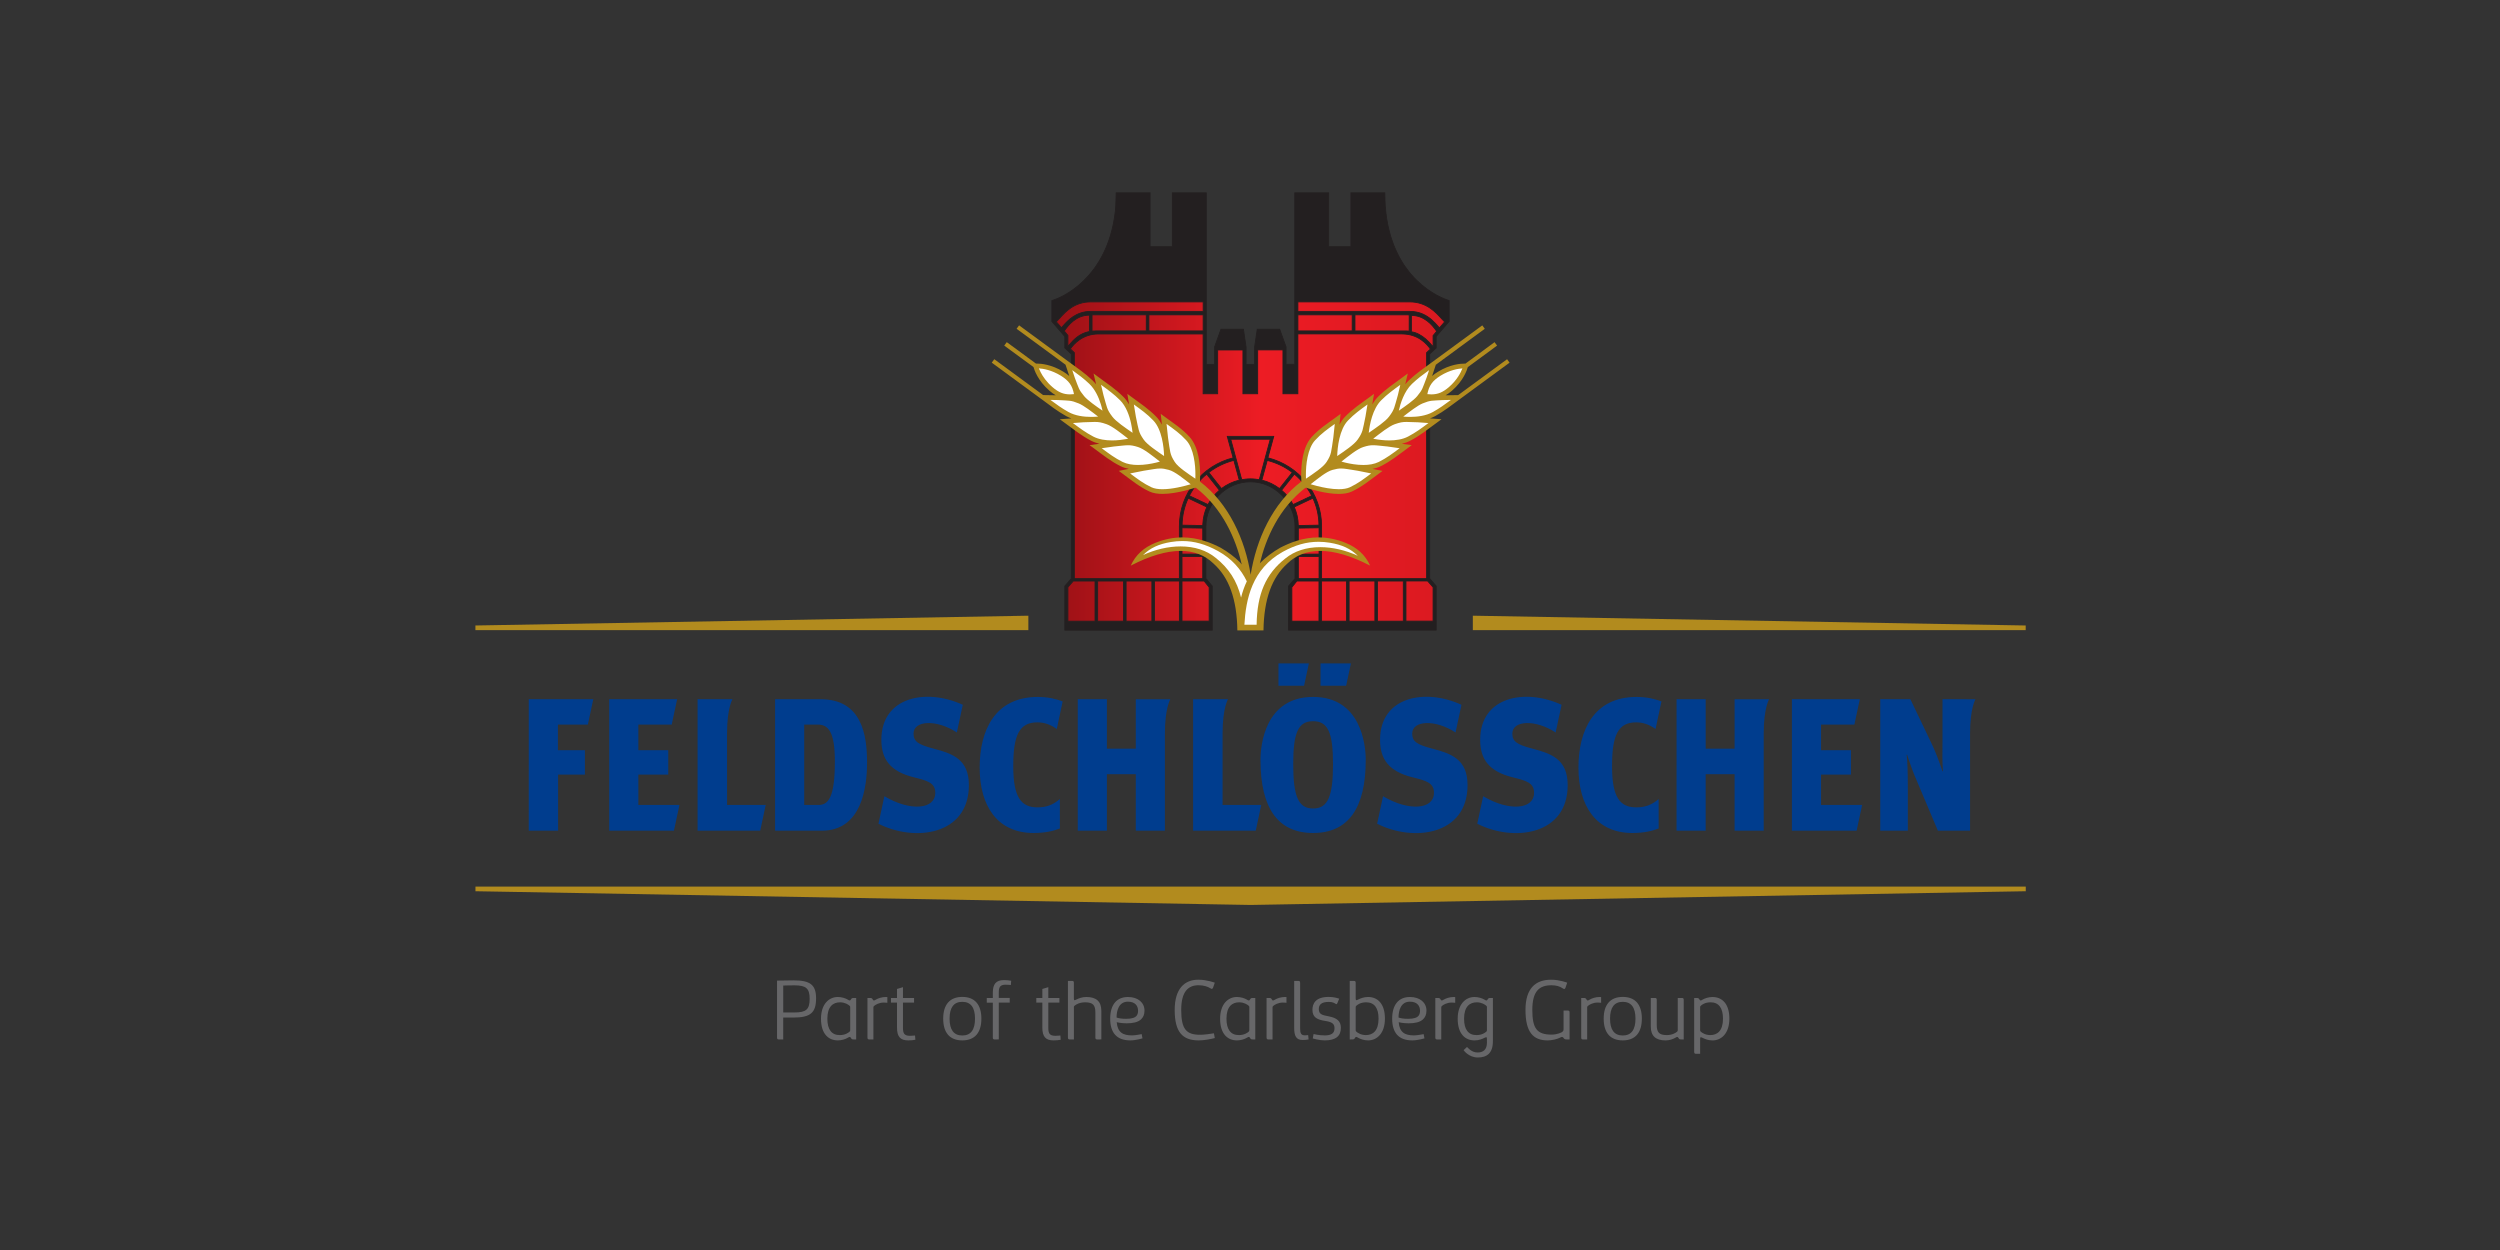 <?xml version="1.0" encoding="utf-8"?>
<!-- Generator: Adobe Illustrator 28.0.0, SVG Export Plug-In . SVG Version: 6.00 Build 0)  -->
<svg version="1.1" baseProfile="basic" id="Ebene_1"
	 xmlns="http://www.w3.org/2000/svg" xmlns:xlink="http://www.w3.org/1999/xlink" x="0px" y="0px" viewBox="0 0 540 270"
	 xml:space="preserve">
<rect x="0" y="0" width="540" height="270" fill="#333333" stroke="none"/>
<g id="g3293" transform="matrix(1.25,0,0,-1.25,0,230)">
	<g id="g3767" transform="matrix(2.093,0,0,2.093,-874.473,-52.137)">
		<path id="path3345" fill="#676769" d="M483.397,29.232c0.964,0,1.257,0.253,1.257,1.117c0,0.871-0.293,1.123-1.257,1.123
			c-0.565,0-0.924-0.019-0.924-0.019v-2.221H483.397z M482.1,27.005c-0.1,0-0.139,0.047-0.139,0.153v4.705
			c0.419,0,0.844,0.02,1.356,0.02c1.383,0,1.867-0.365,1.867-1.488c0-1.183-0.465-1.583-1.867-1.583h-0.845v-1.808
			C482.472,27.005,482.1,27.005,482.1,27.005z"/>
		<path id="path3349" fill="#676769" d="M488.003,29.658c0,0.073,0,0.086-0.073,0.146c-0.086,0.073-0.359,0.266-0.764,0.266
			c-0.579,0-1.05-0.345-1.05-1.356c0-0.878,0.345-1.35,1.023-1.35c0.452,0,0.705,0.193,0.791,0.266
			c0.06,0.053,0.073,0.067,0.073,0.139L488.003,29.658L488.003,29.658z M488.309,27.005c-0.139,0-0.179,0.021-0.219,0.081
			c-0.053,0.072-0.067,0.126-0.126,0.126c-0.054,0-0.08-0.02-0.146-0.06c-0.206-0.126-0.525-0.226-0.838-0.226
			c-0.771,0-1.389,0.539-1.389,1.783c0,1.242,0.678,1.801,1.389,1.801c0.313,0,0.632-0.1,0.838-0.226
			c0.066-0.041,0.093-0.06,0.146-0.06c0.059,0,0.073,0.053,0.126,0.125c0.041,0.06,0.08,0.08,0.219,0.08h0.186v-3.424
			C488.495,27.005,488.309,27.005,488.309,27.005z"/>
		<path id="path3353" fill="#676769" d="M489.566,27.005c-0.1,0-0.139,0.048-0.139,0.153v3.271h0.186c0.139,0,0.18-0.021,0.219-0.08
			c0.053-0.072,0.066-0.126,0.126-0.126c0.054,0,0.08,0.019,0.146,0.06c0.206,0.125,0.525,0.226,0.838,0.226
			c0.053,0,0.126-0.007,0.126-0.007V30.03c0,0-0.159,0.02-0.293,0.02c-0.405,0-0.698-0.193-0.784-0.267
			c-0.073-0.059-0.073-0.066-0.073-0.139v-2.639L489.566,27.005L489.566,27.005z"/>
		<path id="path3357" fill="#676769" d="M493.381,26.979c-0.152-0.033-0.379-0.053-0.584-0.053c-0.665,0-0.931,0.312-0.931,1.063
			v2.055h-0.499v0.385h0.499v0.744l0.492,0.147v-0.891h0.916v-0.385h-0.916v-2.087c0-0.445,0.106-0.651,0.571-0.651
			c0.193,0,0.426,0.026,0.426,0.026L493.381,26.979L493.381,26.979z"/>
		<path id="path3361" fill="#676769" d="M497.256,30.11c-0.704,0-1.049-0.471-1.049-1.389c0-0.917,0.345-1.39,1.049-1.39
			c0.705,0,1.05,0.472,1.05,1.39C498.307,29.638,497.961,30.11,497.256,30.11 M497.256,26.926c-1.024,0-1.576,0.625-1.576,1.795
			c0,1.163,0.552,1.795,1.576,1.795c1.024,0,1.576-0.625,1.576-1.795C498.832,27.551,498.28,26.926,497.256,26.926"/>
		<path id="path3365" fill="#676769" d="M499.916,27.005c-0.1,0-0.14,0.048-0.14,0.153v2.885h-0.499v0.386h0.499v0.412
			c0,0.751,0.266,1.064,0.931,1.064c0.206,0,0.433-0.021,0.585-0.055l-0.026-0.352c0,0-0.233,0.027-0.426,0.027
			c-0.465,0-0.571-0.206-0.571-0.651V30.43h0.903v-0.386h-0.903v-3.038C500.268,27.005,499.916,27.005,499.916,27.005z"/>
		<path id="path3369" fill="#676769" d="M505.38,26.979c-0.153-0.033-0.379-0.053-0.584-0.053c-0.665,0-0.931,0.312-0.931,1.063
			v2.055h-0.498v0.385h0.498v0.744l0.493,0.147v-0.891h0.916v-0.385h-0.916v-2.087c0-0.445,0.106-0.651,0.571-0.651
			c0.193,0,0.426,0.026,0.426,0.026S505.38,26.979,505.38,26.979z"/>
		<path id="path3373" fill="#676769" d="M508.384,27.005c-0.1,0-0.14,0.048-0.14,0.153v2.073c0,0.606-0.199,0.839-0.85,0.839
			c-0.471,0-0.765-0.194-0.851-0.267c-0.073-0.059-0.073-0.066-0.073-0.14v-2.658h-0.352c-0.1,0-0.14,0.048-0.14,0.153v4.68h0.352
			c0.1,0,0.139-0.048,0.139-0.153v-1.303c0-0.099,0.02-0.139,0.067-0.139l0.107,0.041c0.219,0.113,0.505,0.226,0.85,0.226
			c0.824,0,1.243-0.366,1.243-1.144v-2.36C508.737,27.005,508.384,27.005,508.384,27.005z"/>
		<path id="path3377" fill="#676769" d="M510.784,28.708c0.478,0,0.745,0.093,0.878,0.272c0.073,0.106,0.106,0.24,0.106,0.392
			c0,0.412-0.246,0.752-0.837,0.752c-0.758,0-0.938-0.752-0.938-1.31C510.153,28.754,510.412,28.708,510.784,28.708 M512.133,27.093
			c0,0-0.552-0.167-1.004-0.167c-1.13,0-1.662,0.638-1.662,1.794c0,1.131,0.519,1.789,1.469,1.789c0.831,0,1.363-0.465,1.363-1.123
			c0-0.325-0.107-0.565-0.293-0.73c-0.259-0.234-0.679-0.32-1.176-0.32c-0.478,0-0.825,0.093-0.825,0.093
			c0.073-0.857,0.526-1.09,1.271-1.09c0.271,0,0.79,0.106,0.79,0.106L512.133,27.093z"/>
		<path id="path3381" fill="#676769" d="M518.103,27.12c-0.333-0.087-0.871-0.194-1.33-0.194c-1.329,0-1.981,0.678-1.981,2.513
			c0,1.769,0.824,2.499,1.947,2.499c0.711,0,1.363-0.246,1.363-0.246l-0.153-0.446l-0.086-0.073l-0.113,0.048
			c-0.219,0.146-0.565,0.259-0.99,0.259c-0.818,0-1.429-0.479-1.429-2.041c0-1.59,0.419-2.048,1.555-2.048
			c0.373,0,0.845,0.074,1.144,0.121L518.103,27.12L518.103,27.12z"/>
		<path id="path3385" fill="#676769" d="M520.954,29.658c0,0.073,0,0.086-0.073,0.146c-0.086,0.073-0.359,0.266-0.765,0.266
			c-0.578,0-1.049-0.345-1.049-1.356c0-0.878,0.345-1.35,1.023-1.35c0.453,0,0.705,0.193,0.791,0.266
			c0.06,0.053,0.073,0.067,0.073,0.139V29.658z M521.26,27.005c-0.139,0-0.179,0.021-0.219,0.081
			c-0.053,0.072-0.066,0.126-0.126,0.126c-0.054,0-0.08-0.02-0.146-0.06c-0.206-0.126-0.525-0.226-0.838-0.226
			c-0.771,0-1.389,0.539-1.389,1.783c0,1.242,0.678,1.801,1.389,1.801c0.313,0,0.632-0.1,0.838-0.226
			c0.066-0.041,0.093-0.06,0.146-0.06c0.06,0,0.073,0.053,0.126,0.125c0.041,0.06,0.08,0.08,0.219,0.08h0.186v-3.424
			C521.446,27.005,521.26,27.005,521.26,27.005z"/>
		<path id="path3389" fill="#676769" d="M522.517,27.005c-0.1,0-0.14,0.048-0.14,0.153v3.271h0.187c0.14,0,0.179-0.021,0.219-0.08
			c0.053-0.072,0.067-0.126,0.127-0.126c0.053,0,0.078,0.019,0.145,0.06c0.206,0.125,0.526,0.226,0.838,0.226
			c0.054,0,0.127-0.007,0.127-0.007V30.03c0,0-0.16,0.02-0.293,0.02c-0.405,0-0.698-0.193-0.784-0.267
			c-0.073-0.059-0.073-0.066-0.073-0.139v-2.639C522.868,27.005,522.517,27.005,522.517,27.005z"/>
		<path id="path3393" fill="#676769" d="M525.847,27.005c-0.192-0.033-0.313-0.046-0.492-0.046c-0.538,0-0.698,0.345-0.698,1.004
			v3.875h0.352c0.099,0,0.139-0.048,0.139-0.153v-3.762c0-0.405,0.073-0.579,0.398-0.579c0.047,0,0.093,0,0.266,0.019
			L525.847,27.005L525.847,27.005z"/>
		<path id="path3397" fill="#676769" d="M526.259,27.451c0,0,0.432-0.113,0.924-0.113c0.517,0,0.804,0.16,0.804,0.585
			c0,0.312-0.12,0.512-0.738,0.605c-0.692,0.106-1.084,0.292-1.084,0.923c0,0.486,0.234,1.064,1.33,1.064
			c0.426,0,0.698-0.086,0.878-0.145l-0.127-0.314c-0.04-0.1-0.06-0.139-0.107-0.139c-0.047,0-0.066,0.053-0.246,0.127
			c-0.1,0.039-0.226,0.059-0.385,0.059c-0.604,0-0.818-0.233-0.818-0.591c0-0.439,0.293-0.499,0.812-0.598
			c0.704-0.133,1.01-0.412,1.01-0.95c0-0.672-0.412-1.038-1.336-1.038c-0.439,0-0.984,0.16-0.984,0.16L526.259,27.451
			L526.259,27.451z"/>
		<path id="path3401" fill="#676769" d="M529.735,27.777c0-0.074,0-0.086,0.073-0.146c0.086-0.073,0.359-0.266,0.765-0.266
			c0.578,0,1.05,0.345,1.05,1.356c0,0.878-0.345,1.35-1.024,1.35c-0.452,0-0.705-0.194-0.791-0.267
			c-0.059-0.052-0.073-0.066-0.073-0.139C529.735,29.664,529.735,27.777,529.735,27.777z M529.244,27.005v4.833h0.352
			c0.1,0,0.139-0.048,0.139-0.153v-1.303c0-0.099,0.02-0.139,0.067-0.139l0.106,0.041c0.219,0.113,0.506,0.226,0.851,0.226
			c0.771,0,1.39-0.539,1.39-1.783c0-1.242-0.678-1.801-1.39-1.801c-0.312,0-0.632,0.1-0.838,0.226
			c-0.066,0.041-0.093,0.06-0.146,0.06c-0.06,0-0.072-0.053-0.126-0.125c-0.04-0.06-0.079-0.081-0.219-0.081
			C529.43,27.005,529.244,27.005,529.244,27.005z"/>
		<path id="path3405" fill="#676769" d="M534.063,28.708c0.478,0,0.745,0.093,0.878,0.272c0.073,0.106,0.107,0.24,0.107,0.392
			c0,0.412-0.247,0.752-0.838,0.752c-0.758,0-0.937-0.752-0.937-1.31C533.432,28.754,533.691,28.708,534.063,28.708 M535.413,27.093
			c0,0-0.552-0.167-1.005-0.167c-1.13,0-1.661,0.638-1.661,1.794c0,1.131,0.518,1.789,1.468,1.789c0.832,0,1.363-0.465,1.363-1.123
			c0-0.325-0.107-0.565-0.293-0.73c-0.259-0.234-0.678-0.32-1.176-0.32c-0.478,0-0.824,0.093-0.824,0.093
			c0.072-0.857,0.525-1.09,1.27-1.09c0.272,0,0.79,0.106,0.79,0.106L535.413,27.093L535.413,27.093z"/>
		<path id="path3409" fill="#676769" d="M536.449,27.005c-0.1,0-0.139,0.048-0.139,0.153v3.271h0.186c0.14,0,0.18-0.021,0.219-0.08
			c0.054-0.072,0.066-0.126,0.126-0.126c0.054,0,0.08,0.019,0.146,0.06c0.206,0.125,0.525,0.226,0.837,0.226
			c0.054,0,0.127-0.007,0.127-0.007V30.03c0,0-0.16,0.02-0.293,0.02c-0.405,0-0.698-0.193-0.784-0.267
			c-0.073-0.059-0.073-0.066-0.073-0.139v-2.639L536.449,27.005L536.449,27.005z"/>
		<path id="path3413" fill="#676769" d="M540.571,29.658c0,0.073,0,0.086-0.073,0.146c-0.087,0.073-0.36,0.266-0.765,0.266
			c-0.578,0-1.049-0.345-1.049-1.356c0-0.878,0.345-1.35,1.022-1.35c0.453,0,0.705,0.193,0.792,0.266
			c0.059,0.053,0.073,0.067,0.073,0.139V29.658z M540.571,27.052c0,0.1-0.021,0.139-0.067,0.139l-0.107-0.04
			c-0.219-0.113-0.505-0.226-0.85-0.226c-0.772,0-1.39,0.539-1.39,1.783c0,1.242,0.679,1.801,1.39,1.801
			c0.312,0,0.631-0.1,0.837-0.226c0.066-0.041,0.093-0.06,0.146-0.06c0.06,0,0.073,0.053,0.127,0.125
			c0.04,0.06,0.079,0.08,0.219,0.08h0.187v-3.57c0-1.017-0.525-1.343-1.243-1.343c-0.765,0-1.176,0.606-1.176,0.606l0.285,0.265
			c0,0,0.353-0.459,0.857-0.459c0.452,0,0.785,0.206,0.785,0.812L540.571,27.052L540.571,27.052z"/>
		<path id="path3417" fill="#676769" d="M547.151,27.005c-0.127,0-0.173,0.027-0.226,0.087c-0.041,0.047-0.074,0.119-0.16,0.119
			c-0.06,0-0.093-0.026-0.16-0.06c-0.253-0.125-0.678-0.226-1.017-0.226c-1.204,0-1.834,0.678-1.834,2.519
			c0,1.775,0.823,2.492,2.113,2.492c0.717,0,1.33-0.245,1.33-0.245l-0.154-0.453l-0.078-0.073c-0.034,0-0.08,0.021-0.14,0.061
			c-0.24,0.166-0.538,0.252-0.931,0.252c-0.983,0-1.576-0.465-1.576-2.034c0-1.522,0.373-2.041,1.589-2.041
			c0.499,0,0.844,0.199,0.844,0.199c0.139,0.093,0.146,0.133,0.146,0.32v1.468h0.359c0.1,0,0.138-0.046,0.138-0.152v-2.234
			L547.151,27.005L547.151,27.005z"/>
		<path id="path3421" fill="#676769" d="M548.495,27.005c-0.1,0-0.14,0.048-0.14,0.153v3.271h0.187c0.14,0,0.18-0.021,0.219-0.08
			c0.054-0.072,0.067-0.126,0.127-0.126c0.053,0,0.08,0.019,0.146,0.06c0.206,0.125,0.525,0.226,0.837,0.226
			c0.054,0,0.127-0.007,0.127-0.007V30.03c0,0-0.16,0.02-0.293,0.02c-0.405,0-0.698-0.193-0.784-0.267
			c-0.074-0.059-0.074-0.066-0.074-0.139v-2.639C548.846,27.005,548.495,27.005,548.495,27.005z"/>
		<path id="path3425" fill="#676769" d="M551.785,30.11c-0.704,0-1.049-0.471-1.049-1.389c0-0.917,0.345-1.39,1.049-1.39
			c0.705,0,1.05,0.472,1.05,1.39C552.835,29.638,552.49,30.11,551.785,30.11 M551.785,26.926c-1.023,0-1.575,0.625-1.575,1.795
			c0,1.163,0.552,1.795,1.575,1.795c1.024,0,1.576-0.625,1.576-1.795C553.36,27.551,552.809,26.926,551.785,26.926"/>
		<path id="path3429" fill="#676769" d="M556.632,27.005c-0.14,0-0.181,0.021-0.22,0.08c-0.053,0.073-0.066,0.126-0.125,0.126
			c-0.054,0-0.081-0.019-0.146-0.06c-0.207-0.125-0.52-0.226-0.819-0.226c-0.811,0-1.223,0.366-1.223,1.143v2.361h0.353
			c0.099,0,0.139-0.048,0.139-0.152v-2.074c0-0.605,0.192-0.839,0.831-0.839c0.459,0,0.744,0.194,0.83,0.267
			c0.073,0.059,0.073,0.072,0.073,0.146v2.652h0.353c0.1,0,0.14-0.048,0.14-0.152v-3.272H556.632z"/>
		<path id="path3433" fill="#676769" d="M558.173,27.777c0-0.074,0-0.086,0.074-0.146c0.085-0.073,0.358-0.266,0.764-0.266
			c0.578,0,1.049,0.345,1.049,1.356c0,0.878-0.345,1.35-1.023,1.35c-0.452,0-0.705-0.194-0.79-0.267
			c-0.061-0.052-0.074-0.066-0.074-0.139C558.173,29.664,558.173,27.777,558.173,27.777z M557.821,25.822
			c-0.1,0-0.139,0.048-0.139,0.152v4.454h0.186c0.14,0,0.179-0.02,0.219-0.08c0.053-0.072,0.067-0.126,0.126-0.126
			c0.054,0,0.081,0.019,0.146,0.06c0.206,0.126,0.526,0.226,0.838,0.226c0.771,0,1.39-0.539,1.39-1.783
			c0-1.242-0.678-1.801-1.39-1.801c-0.345,0-0.632,0.114-0.851,0.226l-0.106,0.041c-0.047,0-0.067-0.041-0.067-0.139v-1.23
			C558.173,25.822,557.821,25.822,557.821,25.822z"/>
		<path id="path3437" fill="#003D8E" d="M525.869,58.049h-2.51v-1.842h2.116L525.869,58.049z M529.341,58.049h-2.509v-1.842h2.116
			L529.341,58.049L529.341,58.049z M526.22,46.071c-1.207,0-1.643,0.974-1.643,3.667c0,2.598,0.415,3.541,1.643,3.541
			c1.228,0,1.643-0.943,1.643-3.541C527.864,47.045,527.427,46.071,526.22,46.071 M526.22,55.283c-3.966,0-4.345-3.978-4.345-5.198
			c0-4.004,1.452-6.035,4.345-6.035c2.893,0,4.345,2.031,4.345,6.035C530.565,51.304,530.187,55.283,526.22,55.283 M561.018,51.013
			h-2.387v4.081h-2.405V44.239h2.405v4.665h2.387v-4.665h2.404v8.025c0,2.102,0.448,2.829,0.448,2.829h-2.851
			C561.018,55.093,561.018,51.013,561.018,51.013z M511.581,51.013h-2.387v4.081h-2.404V44.239h2.404v4.665h2.387v-4.665h2.403
			v8.025c0,2.102,0.448,2.829,0.448,2.829h-2.851C511.581,55.093,511.581,51.013,511.581,51.013z M536.08,51.008
			c-1.342,0.349-1.679,0.619-1.679,1.252c0,1.09,1.911,1.188,3.578,0.086l0.49,2.289c-3.048,1.395-6.722,0.649-6.722-2.889
			c0-1.604,0.723-2.616,2.688-3.1c1.127-0.278,1.763-0.464,1.763-1.276c0-1.384-2.068-1.553-4.205-0.285l-0.486-2.27
			c3.005-1.53,7.464-0.95,7.464,3.187C538.972,50.141,537.611,50.61,536.08,51.008 M544.346,51.008
			c-1.343,0.349-1.677,0.619-1.677,1.252c0,1.09,1.909,1.188,3.575,0.086l0.49,2.289c-3.046,1.395-6.721,0.649-6.721-2.889
			c0-1.604,0.723-2.616,2.687-3.1c1.129-0.278,1.763-0.464,1.763-1.276c0-1.384-2.067-1.553-4.204-0.285l-0.486-2.27
			c3.005-1.53,7.465-0.95,7.465,3.187C547.239,50.141,545.876,50.61,544.346,51.008 M552.895,53.184c0.572,0,1.108-0.189,1.597-0.55
			l0.487,2.274c-0.564,0.229-1.279,0.374-2.053,0.374c-3.555,0-4.799-2.789-4.799-5.83c0-3.155,1.449-5.403,4.455-5.403
			c0.912,0,1.619,0.156,2.166,0.374v2.431c-0.559-0.483-1.101-0.689-1.853-0.689c-1.313,0-1.995,0.785-1.995,3.386
			C550.9,52.132,551.397,53.184,552.895,53.184 M503.458,53.184c0.572,0,1.108-0.189,1.598-0.55l0.486,2.274
			c-0.565,0.229-1.279,0.374-2.052,0.374c-3.556,0-4.8-2.789-4.8-5.83c0-3.155,1.449-5.403,4.455-5.403
			c0.912,0,1.62,0.156,2.166,0.374v2.431c-0.559-0.483-1.102-0.689-1.853-0.689c-1.313,0-1.995,0.785-1.995,3.386
			C501.463,52.132,501.96,53.184,503.458,53.184 M568.154,48.872h2.469v2.014h-2.469V53h2.754l0.448,2.093h-5.606V44.239h5.342
			l0.454,2.125h-3.392C568.154,46.364,568.154,48.872,568.154,48.872z M470.511,48.872h2.469v2.014h-2.469V53h2.754l0.448,2.093
			h-5.606V44.239h5.342l0.455,2.125h-3.392C470.511,46.364,470.511,48.872,470.511,48.872z M578.183,55.093V51.6
			c0-0.628-0.034-1.783,0.041-2.453h-0.045c-0.252,0.775-0.596,1.665-0.864,2.216l-1.784,3.73h-2.486V44.239h2.276v3.49
			c0,1.272-0.031,2.294-0.098,2.782h0.044c0.202-0.668,0.538-1.584,0.809-2.184c0,0,1.691-4.009,1.727-4.088h2.656v8.025
			c0,2.102,0.448,2.829,0.448,2.829H578.183z M518.745,52.264c0,2.102,0.447,2.829,0.447,2.829h-2.88V44.239h5.171
			c0.02,0.1,0.423,1.976,0.454,2.125h-3.192C518.745,46.364,518.745,52.264,518.745,52.264z M477.833,52.264
			c0,2.102,0.448,2.829,0.448,2.829h-2.88V44.239h5.17c0.021,0.1,0.424,1.976,0.455,2.125h-3.192
			C477.833,46.364,477.833,52.264,477.833,52.264z M494.909,51.008c-1.343,0.349-1.678,0.619-1.678,1.252
			c0,1.09,1.909,1.188,3.576,0.086l0.49,2.289c-3.046,1.395-6.722,0.649-6.722-2.889c0-1.604,0.723-2.616,2.688-3.1
			c1.128-0.278,1.763-0.464,1.763-1.276c0-1.384-2.067-1.553-4.204-0.285l-0.486-2.27c3.005-1.53,7.464-0.95,7.464,3.187
			C497.801,50.141,496.439,50.61,494.909,51.008 M485.39,46.364h-1.185V53h1.114c0.874,0,1.417-0.582,1.417-3.042
			C486.736,47.038,486.22,46.364,485.39,46.364 M485.556,55.093h-3.755V44.239h3.853c3.313,0,3.74,3.618,3.74,5.625
			C489.394,52.139,488.968,55.093,485.556,55.093 M461.463,44.239h2.422v4.633h2.214v2.014h-2.228V53h2.471l0.448,2.093h-5.327
			L461.463,44.239L461.463,44.239z"/>
		<path id="path3441" fill="#B28B1E" d="M585.057,39.241l-63.997-1.133l-63.997,1.133v0.384h127.994V39.241z"/>
		<path id="path3445" fill="#B28B1E" d="M585.052,61.181l-45.645,0.809v-1.193h45.645V61.181z"/>
		<path id="path3449" fill="#B28B1E" d="M457.059,61.181v-0.384h45.652v1.193L457.059,61.181z"/>
		<path id="path3453" fill="#ED1C24" d="M536.244,61.425h-0.12H524.47h-0.119v0.115v2.801v0.045l0.025,0.03
			c0,0,0.379,0.449,0.504,0.594c0.005,0.47,0.005,4.314,0.005,4.314c0,2.117-1.717,3.834-3.83,3.839
			c-2.112-0.005-3.83-1.723-3.83-3.839c0,0-0.005-3.845-0.005-4.314c0.125-0.15,0.505-0.594,0.505-0.594l0.025-0.035v-0.04v-2.801
			v-0.115h-0.115h-11.658h-0.115v0.115v2.801v0.045l0.026,0.03l0.508,0.584v18.658l-0.499,0.464l-0.035,0.034v0.05v0.889
			c-0.055,0.064-0.244,0.294-0.933,1.083l-0.07,0.08l0.075,0.075l0.125,0.13c0.06,0.06,0.12,0.13,0.189,0.21
			c0.455,0.5,1.208,1.363,2.616,1.363h9.277h0.115v-0.115v-7.494h0.974v3.5v0.115h0.115h2.082h0.12v-0.115v-3.5h0.983v3.504v0.115
			h0.12h2.082h0.115v-0.115v-3.504h1.004v7.514v0.095h0.115h9.227c1.418,0,2.202-0.869,2.672-1.388l0.064-0.075l0.24-0.245
			l0.075-0.075l-0.07-0.079c-0.494-0.565-0.844-0.974-0.929-1.079v-0.889v-0.05l-0.04-0.034l-0.494-0.464V65l0.504-0.584l0.03-0.03
			V64.34v-2.801L536.244,61.425"/>
		<g id="g3455">
			<g id="g3457">
				<g id="g3463">
					<g id="g3465">
						
							<linearGradient id="path3475_00000157991837713414659200000016418283328076787346_" gradientUnits="userSpaceOnUse" x1="100.046" y1="285.747" x2="100.927" y2="285.747" gradientTransform="matrix(95.198 0 0 -95.198 -9019.124 27274.672)">
							<stop  offset="0" style="stop-color:#A7A5A6"/>
							<stop  offset="0.2" style="stop-color:#FFFFFF"/>
							<stop  offset="1" style="stop-color:#A7A5A6"/>
						</linearGradient>
						<path id="path3475" fill="url(#path3475_00000157991837713414659200000016418283328076787346_)" d="M521.155,73.161
							c-0.033,0.001-0.066,0.001-0.1,0.001l0,0C521.089,73.162,521.122,73.162,521.155,73.161 M521.25,73.157c0,0,0.001,0,0.002,0
							l0,0C521.251,73.157,521.25,73.157,521.25,73.157 M522.287,72.957c-0.004,0.002-0.008,0.003-0.012,0.004l0,0
							C522.279,72.959,522.282,72.959,522.287,72.957 M522.387,72.921c-0.014,0.005-0.028,0.011-0.042,0.016l0,0
							C522.359,72.932,522.372,72.926,522.387,72.921 M524.317,71.333c-0.441,0.716-1.111,1.276-1.907,1.579l0,0
							C523.201,72.608,523.86,72.047,524.317,71.333 M519.553,72.853c0.01,0.004,0.021,0.009,0.032,0.013l0,0
							C519.574,72.862,519.563,72.857,519.553,72.853 M517.665,71.105c0.427,0.771,1.072,1.387,1.865,1.738l0,0
							C518.729,72.492,518.069,71.876,517.665,71.105"/>
					</g>
				</g>
			</g>
		</g>
		<g id="g3477">
			<g id="g3479">
				<g id="g3485">
					<g id="g3487">
						
							<linearGradient id="path3497_00000171000956622858485330000008773567419430104460_" gradientUnits="userSpaceOnUse" x1="100.046" y1="285.72" x2="100.927" y2="285.72" gradientTransform="matrix(95.198 0 0 -95.198 -9019.124 27274.672)">
							<stop  offset="0" style="stop-color:#9C1116"/>
							<stop  offset="0.2" style="stop-color:#ED1C24"/>
							<stop  offset="1" style="stop-color:#9C1116"/>
						</linearGradient>
						<path id="path3497" fill="url(#path3497_00000171000956622858485330000008773567419430104460_)" d="M505.338,86.593
							c-0.075-0.08-0.139-0.15-0.194-0.21l0,0l-0.126-0.13c0.26-0.3,0.919-1.053,0.959-1.123l0,0v-0.923l0.535-0.5V64.955
							l-0.535-0.614v-2.801h11.658v2.801c0,0-0.448,0.564-0.529,0.659l0,0v4.208c0.051,0.686,0.246,1.332,0.559,1.896l0,0
							c0.404,0.771,1.064,1.387,1.865,1.738l0,0c0.008,0.003,0.016,0.006,0.024,0.011l0,0c0.01,0.004,0.021,0.009,0.032,0.013l0,0
							c0.449,0.189,0.944,0.295,1.471,0.296l0,0c0.034,0,0.067,0,0.1-0.001l0,0c0.032-0.001,0.063-0.003,0.095-0.004l0,0
							c0,0,0.001,0,0.002,0l0,0c0.358-0.019,0.701-0.086,1.022-0.196l0,0c0.004-0.002,0.008-0.003,0.012-0.004l0,0
							c0.019-0.006,0.038-0.013,0.058-0.02l0,0c0.014-0.004,0.027-0.011,0.042-0.016l0,0c0.007-0.003,0.015-0.005,0.023-0.009l0,0
							c0.796-0.303,1.465-0.864,1.907-1.579l0,0c0.393-0.617,0.637-1.346,0.683-2.124l0,0v-4.249
							c-0.079-0.09-0.534-0.619-0.534-0.619l0,0v-2.801h11.658v2.801l-0.504,0.614l0.004,18.752l0.504,0.5
							c0,0-0.004,0.798-0.004,0.899l0,0c0.1,0.13,0.694,0.839,0.959,1.143l0,0l-0.241,0.249c-0.449,0.489-1.218,1.398-2.65,1.398
							l0,0h-9.228v-7.584h-1.233v3.62h-2.082v-3.62h-1.223v3.615h-2.082v-3.615h-1.203v7.584l-9.277,0.005
							C506.512,87.901,505.778,87.087,505.338,86.593"/>
					</g>
				</g>
			</g>
		</g>
		<g id="g3499">
			<g>
				<defs>
					
						<rect id="SVGID_00000104690343634113398070000002129840370946672286_" x="353.637" y="-32.192" width="334.843" height="186.839"/>
				</defs>
				<clipPath id="SVGID_00000018955277130300181960000012409040942752814736_">
					<use xlink:href="#SVGID_00000104690343634113398070000002129840370946672286_"  overflow="visible"/>
				</clipPath>
				<g id="g3501" clip-path="url(#SVGID_00000018955277130300181960000012409040942752814736_)">
					<g id="g3507" transform="translate(511.991,96.701)">
						<path id="path3509" fill="#231F20" d="M24.656-10.952c-0.039,0.044-0.078,0.093-0.13,0.15
							c-0.131,0.15-0.294,0.335-0.501,0.515c-0.415,0.36-0.989,0.7-1.81,0.701h-9.241v0.784h9.227
							c1.433-0.002,2.203-0.911,2.651-1.402l0.24-0.248C24.986-10.572,24.821-10.762,24.656-10.952 M17.685-11.201v1.33h4.348
							l0.129-0.009l-0.001-1.332c-0.084,0.002-0.242,0.012-0.282,0.012C21.879-11.2,17.685-11.201,17.685-11.201z M24.133-11.594
							c0-0.1,0.004-0.9,0.004-0.9l-0.535-0.499v-18.657h-8.672v4.334c0,2.717-1.886,5.004-4.434,5.64l0.486,1.772H7.142l0.485-1.774
							c-2.545-0.639-4.438-2.925-4.438-5.639v-4.334h-8.669v18.657l-0.33,0.308c0.279,0.41,1.005,1.23,2.326,1.235h8.635v-4.942
							h1.202v3.617h2.084v-3.617h1.22v3.622h2.084v-3.622h1.235v4.942h8.605c1.337-0.005,2.064-0.843,2.336-1.248l0.214,0.199
							c-0.04,0.044-0.079,0.094-0.132,0.151c-0.122,0.142-0.278,0.316-0.473,0.486c-0.332,0.289-0.76,0.53-1.168,0.59v1.349
							c1.042,0,1.705-0.761,2.077-1.309C24.282-11.409,24.149-11.566,24.133-11.594 M24.133-32.358v-2.801h-2.239v3.314h1.787
							C23.681-31.846,24.133-32.358,24.133-32.358z M19.545-35.16v3.311h2.13l0.001-3.311H19.545z M17.2-31.848h2.128v-3.312H17.2
							V-31.848z M14.929-35.16v3.311h2.053l0.001-3.311H14.929z M12.475-35.16v2.799l0.412,0.514h1.826v-3.312
							C14.712-35.16,12.475-35.16,12.475-35.16z M14.721-31.649H13.01v1.824h1.711V-31.649z M13.009-29.623v2.143l1.71,0.027v-2.17
							H13.009z M12.67-25.734l1.542,0.729c0.317-0.688,0.493-1.429,0.501-2.23l-1.705-0.032C13-26.729,12.877-26.199,12.67-25.734
							 M11.625-24.352l1.057,1.331c0.584-0.489,1.086-1.107,1.433-1.789l-1.541-0.728C12.337-25.072,12.023-24.688,11.625-24.352
							 M9.996-23.518l0.447,1.629c0.777-0.203,1.457-0.525,2.069-0.997l-1.057-1.33C11.029-23.894,10.534-23.647,9.996-23.518
							 M9.06-23.413c-0.329,0-0.564-0.045-0.723-0.07l-0.91,3.342h3.266l-0.908-3.342C9.609-23.459,9.393-23.413,9.06-23.413
							 M6.663-24.216l-1.049,1.33c0.605,0.463,1.308,0.807,2.072,0.997l0.446-1.629C7.59-23.648,7.091-23.89,6.663-24.216
							 M5.551-25.537L4.01-24.809c0.35,0.69,0.84,1.298,1.433,1.789l1.05-1.332C6.107-24.683,5.786-25.084,5.551-25.537
							 M5.123-27.16l-0.006-0.107l-1.706,0.032c0.012,0.794,0.19,1.549,0.504,2.23l1.541-0.729
							C5.259-26.173,5.143-26.654,5.123-27.16 M5.645-32.361v-2.799H3.406v3.312h1.826L5.645-32.361z M3.406-29.623v2.17
							l1.711-0.027v-2.143H3.406z M5.117-29.825v-1.824H3.406v1.825C3.406-29.824,5.117-29.825,5.117-29.825z M1.135-31.848h2.054
							v-3.312H1.135V-31.848z M-1.211-31.848h2.128v-3.312h-2.128C-1.211-35.161-1.211-31.848-1.211-31.848z M-3.558-35.16v3.311
							h2.129l0.001-3.311H-3.558z M-6.013-35.16v2.799l0.443,0.513h1.794v-3.311C-3.776-35.16-6.013-35.16-6.013-35.16z
							 M-6.015-12.476v0.906c-0.017,0.028-0.143,0.178-0.301,0.364c0.285,0.417,0.945,1.309,2.076,1.309l0.001-1.349
							c-0.86-0.164-1.346-0.738-1.662-1.1C-5.901-12.346-6.015-12.476-6.015-12.476z M0.453-11.201h-4.174
							c-0.093,0-0.215-0.005-0.301-0.014v1.337c0.051,0.003,0.1,0.006,0.153,0.007h4.322C0.453-9.871,0.453-11.201,0.453-11.201z
							 M5.151-11.201h-4.48v1.329h4.48V-11.201z M-6.548-10.938c-0.162,0.189-0.323,0.374-0.426,0.492l0,0l0.125,0.13
							c0.057,0.057,0.122,0.129,0.194,0.209c0.44,0.488,1.174,1.305,2.528,1.305h9.277v-0.784h-9.27
							c-1.227-0.001-1.917-0.765-2.309-1.216C-6.476-10.853-6.512-10.897-6.548-10.938 M12.974-9.871h4.48V-11.2h-4.48V-9.871z
							 M5.901-35.903v3.637l-0.522,0.62v4.312c0.003,1.937,1.623,3.675,3.68,3.679c2.013,0.003,3.677-1.742,3.677-3.679
							c0-0.847,0-3.662,0-4.312c-0.151-0.174-0.471-0.548-0.471-0.548l-0.06-0.072v-3.637H24.39v3.637l-0.062,0.072l-0.471,0.546
							v18.544l0.454,0.422l0.082,0.077v0.947c0.144,0.176,0.598,0.701,1.005,1.168l0.064,0.072v1.726
							c-0.656,0.186-4.826,1.754-5.276,7.812c-0.02,0.27-0.02,0.545-0.029,0.832l-0.007,0.249h-2.799v-4.451h-1.835v4.451h-2.799
							v-14.159h-0.723v1.444l-0.523,1.454H9.619L9.4-12.524v-1.436H8.693v1.436l-0.217,1.465H6.622l-0.526-1.458v-1.446H5.408V0.202
							H2.606v-4.451H0.768v4.451h-2.799l-0.007-0.249c-0.013-0.464-0.019-0.898-0.065-1.304C-2.754-6.938-6.644-8.51-7.34-8.691
							v-1.726l0.063-0.072c0.408-0.467,0.862-0.991,1.006-1.168v-0.947l0.082-0.076l0.451-0.423V-31.65l-0.471-0.544l-0.062-0.072
							v-3.637C-6.269-35.903,5.901-35.903,5.901-35.903z"/>
					</g>
					<g id="g3511" transform="translate(511.991,96.701)">
						<path id="path3513" fill="#231F20" d="M24.656-10.952l0.026,0.024c-0.038,0.043-0.078,0.093-0.13,0.15l-0.026-0.024
							l0.026,0.024c-0.131,0.15-0.295,0.337-0.505,0.518c-0.418,0.364-1.001,0.709-1.833,0.709h-9.241v-0.035h0.035v0.748h9.191
							c1.417-0.001,2.176-0.898,2.623-1.39h0.001l0.241-0.248l0.026,0.025l-0.026,0.023c-0.105-0.121-0.271-0.31-0.435-0.501
							L24.656-10.952l0.026,0.024L24.656-10.952l0.027-0.023c0.164,0.189,0.33,0.379,0.435,0.5l0.021,0.025l-0.263,0.271
							l-0.026-0.025l0.026,0.025c-0.446,0.489-1.227,1.412-2.676,1.413h-9.263v-0.856h0.036h1.321h7.92
							c0.812-0.001,1.376-0.335,1.786-0.691c0.205-0.179,0.367-0.363,0.498-0.513l0,0c0.051-0.056,0.091-0.105,0.13-0.15l0.027-0.03
							l0.026,0.031L24.656-10.952z M17.685-11.201h0.035v1.294h4.312l0.094-0.006l-0.001-1.299h0.035l0.001,0.035
							c-0.084,0.002-0.24,0.012-0.283,0.012h-4.193V-11.201h0.035H17.685v-0.035l4.193,0.001c0.036,0,0.197-0.011,0.282-0.013
							l0.036-0.001v1.403l-0.161,0.011h-0.001H17.65v-1.4h0.035C17.685-11.236,17.685-11.201,17.685-11.201z M24.133-11.594h-0.036
							c0-0.1,0.004-0.9,0.004-0.9h0.035l-0.025,0.026l-0.546-0.509v-18.637h-8.6v4.297c0,2.733-1.898,5.035-4.461,5.675
							l-0.009-0.034l0.034-0.01l0.498,1.818H7.094l0.498-1.82l0.034,0.01l-0.009,0.034c-2.561-0.642-4.465-2.942-4.466-5.673v-4.297
							h-8.597v18.636l-0.342,0.32l-0.025-0.026l0.03-0.019c0.277,0.404,0.992,1.214,2.296,1.219h8.599v-4.941h1.274v3.617h2.013
							v-3.617h1.29v3.621h2.013v-3.621h1.305v4.942h8.57c1.32-0.005,2.037-0.833,2.307-1.233l0.023-0.034l0.244,0.227l0.026,0.024
							l-0.023,0.026c-0.039,0.043-0.079,0.093-0.133,0.152l-0.026-0.025l0.026,0.024c-0.122,0.142-0.278,0.318-0.477,0.489
							c-0.337,0.293-0.768,0.538-1.185,0.597l-0.005-0.034h0.035v1.349h-0.035v-0.036c1.023,0.001,1.678-0.747,2.048-1.293
							l0.029,0.019l-0.027,0.023c-0.152-0.18-0.283-0.332-0.305-0.367l-0.005-0.009v-0.01L24.133-11.594l0.03-0.019
							c0.011,0.019,0.148,0.182,0.299,0.359l0.018,0.021l-0.015,0.022c-0.374,0.551-1.046,1.324-2.107,1.324h-0.035v-1.415
							l0.03-0.004c0.397-0.057,0.821-0.295,1.149-0.582c0.194-0.167,0.347-0.341,0.47-0.482h0.001v-0.001
							c0.052-0.056,0.092-0.105,0.131-0.151l0.027,0.024l-0.025,0.026l-0.214-0.198l0.025-0.026l0.03,0.02
							c-0.276,0.409-1.013,1.258-2.365,1.264h-8.642v-4.942h-1.163v3.621H9.62v-3.621H8.473v3.616H6.317v-3.616H5.186v4.941h-8.671
							c-1.337-0.004-2.073-0.836-2.355-1.25l-0.018-0.025l0.342-0.32v-18.676h8.74v4.369c-0.001,2.696,1.881,4.969,4.411,5.604
							l0.035,0.009l-0.483,1.764h3.746l-0.482-1.762l0.034-0.009c2.532-0.633,4.408-2.906,4.408-5.606v-4.369h8.743v18.676
							l0.535,0.5v0.015c0,0.001-0.004,0.8-0.004,0.9L24.133-11.594l0.03-0.019C24.163-11.612,24.133-11.594,24.133-11.594z
							 M24.133-32.358h-0.035l-0.001-2.766H21.93v3.244h1.735l0.441-0.501L24.133-32.358h-0.035H24.133l0.027,0.024l-0.463,0.525
							h-1.838v-3.386h2.31l0.001,2.851l-0.009,0.011C24.16-32.335,24.133-32.358,24.133-32.358z M19.545-35.16h0.036v3.276h2.058
							l0.001-3.241h-2.095V-35.16h0.036H19.545v-0.036h2.166v3.384H19.51v-3.384h0.035C19.545-35.196,19.545-35.16,19.545-35.16z
							 M17.2-35.16h0.035v3.276h2.058v-3.241H17.2V-35.16h0.035H17.2v-0.036h2.163v3.384h-2.199v-3.384H17.2V-35.16z M14.929-35.16
							h0.036v3.276h1.981l0.002-3.241h-2.019V-35.16h0.036H14.929v-0.036h2.089l-0.001,3.384h-2.124v-3.384h0.035V-35.16z
							 M12.475-35.16h0.035v2.786l0.393,0.49h1.773v-3.241h-2.201V-35.16h0.035H12.475v-0.036h2.273v3.384H12.87l-0.431-0.536
							v-2.848h0.036V-35.16z M14.721-29.825h-0.036v-1.788h-1.64v1.753h1.676V-29.825l-0.036,0L14.721-29.825v0.036h-1.746v-1.895
							h1.782v1.895h-0.035C14.721-29.789,14.721-29.825,14.721-29.825z M13.009-29.623h0.036v2.108l1.639,0.026v-2.099h-1.675
							V-29.623h0.036H13.009v-0.036h1.746v2.243l-1.782-0.028v-2.214h0.035V-29.623z M12.67-25.734l0.015-0.033l1.542,0.73
							l-0.015,0.032l-0.033-0.015c0.315-0.684,0.49-1.42,0.497-2.216l0.036,0.001L14.711-27.2l-1.705-0.031l0.001-0.036l0.035,0.001
							c-0.006,0.543-0.131,1.077-0.34,1.546L12.67-25.734l0.015-0.033L12.67-25.734l-0.033-0.015
							c0.205-0.461,0.328-0.986,0.335-1.518v-0.036l1.776,0.033v0.035c-0.007,0.806-0.184,1.553-0.504,2.245l-0.015,0.033
							l-1.605-0.76l0.014-0.032C12.637-25.749,12.67-25.734,12.67-25.734z M11.625-24.352l0.028-0.022l1.057,1.331l-0.028,0.022
							l-0.023-0.027c0.58-0.486,1.08-1.1,1.425-1.778l0.031,0.017l-0.015,0.032l-1.541-0.728l0.015-0.032l0.032,0.016
							c-0.24,0.471-0.557,0.858-0.958,1.197L11.625-24.352l0.028-0.022L11.625-24.352l-0.023-0.027
							c0.394-0.333,0.706-0.713,0.94-1.174l0.016-0.031l1.605,0.758l-0.017,0.033c-0.349,0.687-0.854,1.309-1.442,1.8l-0.027,0.023
							l-1.101-1.387l0.026-0.022L11.625-24.352z M9.996-23.518l0.034-0.01l0.447,1.63l-0.034,0.009l-0.009-0.034
							c0.773-0.202,1.449-0.523,2.056-0.991l0.022,0.028l-0.028,0.023l-1.057-1.331l0.027-0.022l0.022,0.028
							c-0.43,0.325-0.929,0.574-1.472,0.704L9.996-23.518l0.034-0.01L9.996-23.518l-0.008-0.034
							c0.532-0.129,1.023-0.373,1.445-0.692l0.028-0.021l1.101,1.385l-0.028,0.022c-0.616,0.475-1.301,0.8-2.082,1.004l-0.033,0.009
							l-0.465-1.699l0.035-0.008C9.988-23.552,9.996-23.518,9.996-23.518z M9.06-23.413v0.036c-0.331,0-0.571-0.047-0.729-0.07
							l0.005-0.035l0.034,0.009l-0.898,3.297h3.173L9.75-23.474l0.034-0.009l0.004,0.035c-0.172,0.024-0.393,0.07-0.729,0.07
							V-23.413v-0.035c0.33,0,0.543-0.046,0.719-0.07l0.031-0.004l0.93,3.417H7.38l0.931-3.418l0.032,0.005
							c0.16,0.025,0.392,0.07,0.717,0.07C9.06-23.448,9.06-23.413,9.06-23.413z M6.663-24.216l0.028,0.022l-1.049,1.33l-0.028-0.022
							l0.022-0.028c0.601,0.46,1.299,0.802,2.058,0.991l-0.009,0.034l-0.034-0.009l0.446-1.63l0.034,0.01l-0.009,0.034
							c-0.546-0.131-1.049-0.374-1.482-0.704L6.663-24.216l0.028,0.022L6.663-24.216l0.021-0.028
							c0.425,0.323,0.919,0.562,1.456,0.692l0.036,0.008L7.71-21.845l-0.034-0.009c-0.767-0.191-1.474-0.538-2.083-1.004
							l-0.029-0.021l1.093-1.386l0.027,0.021C6.684-24.244,6.663-24.216,6.663-24.216z M5.551-25.537l0.015,0.032l-1.541,0.728
							L4.01-24.809l0.032-0.017c0.347,0.686,0.834,1.29,1.424,1.778l-0.023,0.027l-0.027-0.022l1.049-1.331l0.028,0.021
							l-0.023,0.027c-0.39-0.332-0.714-0.738-0.951-1.195L5.551-25.537l0.015,0.032L5.551-25.537l0.031-0.017
							c0.233,0.449,0.552,0.848,0.934,1.175l0.026,0.022L5.449-22.97l-0.028-0.023c-0.597-0.493-1.09-1.106-1.442-1.8l-0.017-0.033
							l1.605-0.758l0.016,0.03L5.551-25.537z M5.123-27.16l-0.036,0.003L5.083-27.23l-1.67,0.03l-0.002-0.035l0.036-0.001
							c0.011,0.79,0.189,1.539,0.501,2.216l-0.033,0.015l-0.016-0.032l1.541-0.73l0.016,0.033L5.424-25.72
							c-0.199-0.442-0.315-0.929-0.337-1.439L5.123-27.16l-0.036,0.003L5.123-27.16l0.035-0.001c0.02,0.501,0.135,0.978,0.33,1.413
							l0.015,0.032l-1.605,0.76L3.883-24.99c-0.315-0.686-0.495-1.446-0.507-2.245l-0.001-0.035l1.776-0.033l0.008,0.141v0.001
							L5.123-27.16z M5.645-32.361H5.61v-2.763H3.441v3.241h1.773l0.404-0.5L5.645-32.361H5.61H5.645l0.027,0.023l-0.424,0.526H3.37
							v-3.384h2.31v2.848l-0.008,0.01C5.672-32.338,5.645-32.361,5.645-32.361z M3.406-29.623h0.035v2.134l1.64-0.026v-2.073H3.406
							V-29.623l0.035,0L3.406-29.623v-0.036h1.746v2.214l-1.782,0.028v-2.243h0.035C3.406-29.659,3.406-29.623,3.406-29.623z
							 M5.117-29.825H5.081v-1.788h-1.64v1.754l1.676-0.001V-29.825l-0.036,0L5.117-29.825v0.036H3.371v-1.895h1.782v1.895H5.117
							C5.117-29.789,5.117-29.825,5.117-29.825z M1.135-35.16H1.17v3.276h1.982v-3.241H1.135L1.135-35.16H1.17H1.135l0-0.036h2.089
							v3.384H1.099v-3.384h0.036C1.135-35.196,1.135-35.16,1.135-35.16z M-1.211-35.16h0.035v3.276h2.058v-3.241h-2.093
							L-1.211-35.16h0.035H-1.211l0-0.036h2.163v3.384h-2.199v-3.384h0.036C-1.211-35.196-1.211-35.16-1.211-35.16z M-3.558-35.16
							h0.035v3.276h2.058v-3.241h-2.094V-35.16h0.035H-3.558v-0.036h2.165v3.384h-2.201v-3.384h0.036V-35.16z M-6.013-35.16h0.035
							v2.785l0.424,0.491h1.742v-3.241h-2.201V-35.16h0.035H-6.013v-0.036h2.273v3.384h-1.846l-0.463-0.535v-2.849h0.036
							C-6.013-35.196-6.013-35.16-6.013-35.16z M-6.015-12.476h0.036v0.916l-0.005,0.009c-0.023,0.036-0.145,0.182-0.305,0.368
							l-0.027-0.023l0.029-0.02C-6.003-10.81-5.35-9.933-4.24-9.934v0.036h-0.035v-1.349h0.036l-0.007,0.034
							c-0.873-0.167-1.366-0.749-1.681-1.11l-0.114-0.13L-6.015-12.476h0.036H-6.015l0.027-0.024l0.114,0.13
							c0.315,0.362,0.794,0.926,1.641,1.087l0.029,0.005v1.414H-4.24c-1.152-0.001-1.82-0.906-2.105-1.324l-0.016-0.022l0.018-0.021
							c0.158-0.183,0.286-0.337,0.299-0.359l0.03,0.019H-6.05v-1.001l0.063,0.071L-6.015-12.476z M0.453-11.201v0.036h-4.174
							c-0.095,0-0.217-0.006-0.305-0.015l0.004-0.035h0.035v1.337h-0.035l0.002-0.036c0.051,0.004,0.1,0.007,0.152,0.007h4.287
							v-1.294H0.453l0,0.036L0.453-11.201h0.036v1.365h-4.358c-0.055-0.001-0.105-0.004-0.156-0.007l-0.033-0.003v-1.409l0.04,0.004
							c0.085,0.009,0.205,0.015,0.298,0.015h4.21v0.035C0.489-11.201,0.453-11.201,0.453-11.201z M5.151-9.871H5.114v-1.294H0.707
							v1.257h4.444L5.151-9.871H5.114H5.151l0,0.035H0.635v-1.4h4.55v1.4H5.151C5.151-9.836,5.151-9.871,5.151-9.871z
							 M-6.548-10.938l0.027,0.024c-0.163,0.188-0.324,0.373-0.426,0.491l-0.026-0.023l0.025-0.026l0,0l0.001,0.001l0.125,0.13
							l-0.026,0.025l0.025-0.025c0.058,0.058,0.123,0.13,0.196,0.21c0.44,0.488,1.163,1.293,2.502,1.293h9.241V-9.55h-9.234
							c-1.242-0.001-1.945-0.777-2.336-1.229l0.027-0.023l-0.026,0.025c-0.048-0.051-0.085-0.096-0.12-0.137L-6.548-10.938
							l0.027,0.024L-6.548-10.938l0.027-0.023l0.118,0.134l0.001,0.001v0.001c0.391,0.45,1.072,1.203,2.282,1.204h9.305v0.855
							h-9.312c-1.37,0-2.116-0.828-2.555-1.316c-0.072-0.08-0.137-0.152-0.193-0.207v-0.001l-0.125-0.13l0,0l-0.024-0.023
							l0.022-0.026c0.103-0.118,0.263-0.303,0.426-0.491l0.026-0.032l0.027,0.032C-6.521-10.961-6.548-10.938-6.548-10.938z
							 M12.974-9.871v-0.036h4.445v-1.257H13.01v1.294H12.974l0-0.036L12.974-9.871h-0.036v-1.365h4.551v1.4h-4.551v-0.035
							C12.938-9.871,12.974-9.871,12.974-9.871z M5.901-35.903h0.036v3.649l-0.523,0.621v4.298c0.002,1.917,1.608,3.641,3.645,3.643
							h0.005c0.994,0,1.903-0.431,2.564-1.102c0.661-0.672,1.071-1.583,1.071-2.54v-3.094v-1.218h0.036l-0.027,0.023
							c-0.15-0.174-0.471-0.547-0.471-0.547l-0.061-0.074l-0.009-0.01l0.001-3.685h12.256v3.687l-0.07,0.083l-0.463,0.536v18.515
							l0.441,0.412l0.082,0.077l0.011,0.011v0.962h-0.035l0.027-0.022c0.144,0.175,0.597,0.7,1.005,1.166l0,0l0.063,0.072
							l0.01,0.011v1.767l-0.026,0.007c-0.649,0.185-4.801,1.74-5.25,7.78c-0.02,0.268-0.02,0.543-0.029,0.831l-0.006,0.248
							l-0.001,0.034h-2.869v-4.45h-1.763v4.45h-2.871v-14.159h-0.65v1.415l-0.534,1.483h-1.91l-0.224-1.498v-1.403H8.729v1.402
							l-0.222,1.499h-1.91L6.061-12.51v-1.417H5.443V0.237H2.57v-4.45H0.803v4.45h-2.869l-0.007-0.284v0.006v-0.005
							c-0.013-0.465-0.019-0.899-0.066-1.302l0,0c-0.648-5.567-4.524-7.129-5.209-7.308l-0.026-0.007v-1.768l0.071-0.083
							c0.409-0.466,0.862-0.99,1.006-1.167l0.027,0.023h-0.036v-0.963l0.094-0.086l0.44-0.412v-18.518l-0.462-0.533l-0.063-0.072
							l-0.009-0.011v-3.687H5.937v0.036H5.901l0,0.035H-6.234v3.589l0.054,0.063l0.479,0.553v18.575l-0.463,0.434l-0.071,0.065
							v0.944l-0.008,0.01c-0.145,0.178-0.598,0.701-1.007,1.169l-0.054,0.062v1.713H-7.34l0.009-0.034
							c0.707,0.183,4.61,1.767,5.263,7.369l0,0c0.048,0.409,0.053,0.843,0.065,1.308l0.006,0.214h2.729v-4.45h1.909v4.45h2.731
							v-14.164h0.724h0.036v1.475l0.515,1.428h1.798l0.212-1.432v-1.469h0.777v1.468l0.214,1.433h1.799l0.513-1.424v-1.473h0.793
							V0.165h2.727v-4.45h1.907v4.45h2.728l0.006-0.214v0.003v-0.003c0.008-0.286,0.008-0.562,0.028-0.834
							c0.451-6.076,4.638-7.656,5.302-7.842l0.01,0.033h-0.036v-1.713l-0.055-0.062l0,0c-0.408-0.468-0.862-0.991-1.007-1.168
							l-0.007-0.01v-0.945l-0.071-0.066l-0.464-0.434v-18.572l0.48-0.556l0.053-0.063v-3.589H12.24v3.588l0.053,0.063l-0.028,0.023
							l0.027-0.023c0.001,0.001,0.321,0.374,0.471,0.547l0.008,0.011v0.013c0,0.216,0.001,0.673,0.001,1.218
							c0,1.09-0.001,2.529-0.001,3.094c-0.001,1.955-1.676,3.713-3.707,3.714H9.059c-2.078-0.004-3.713-1.758-3.715-3.714v-4.325
							l0.522-0.62v-3.623H5.901l0,0.035C5.901-35.868,5.901-35.903,5.901-35.903z"/>
					</g>
					<g id="g3515" transform="translate(480.3,90.352)">
						<path id="path3517" fill="#FFFFFF" d="M28.422-10.198c0.292-1.011,0.281-1.216,0.764-1.846
							c0.413-0.543,1.496-1.206,2.052-1.614c0,0-0.045,2.154-1.123,3.227C29.485-9.8,28.852-9.386,28.1-8.833L28.422-10.198z"/>
					</g>
					<g id="g3519" transform="translate(478.628,88.081)">
						<path id="path3521" fill="#FFFFFF" d="M28.621-9.928c1.05,0.028,1.242,0.099,1.991-0.171c0.644-0.234,1.598-1.067,2.155-1.474
							c0,0-2.065-0.604-3.415,0.1c-0.791,0.415-1.374,0.889-2.13,1.442L28.621-9.928z"/>
					</g>
					<g id="g3523" transform="translate(483.333,88.35)">
						<path id="path3525" fill="#FFFFFF" d="M28.062-9.96c0.233-1.083,0.212-1.308,0.672-1.964c0.398-0.568,1.489-1.218,2.044-1.628
							c0,0,0.106,2.354-0.954,3.456c-0.619,0.647-1.252,1.056-2.005,1.611L28.062-9.96z"/>
					</g>
					<g id="g3527" transform="translate(481.462,85.81)">
						<path id="path3529" fill="#FFFFFF" d="M28.284-9.658c1.105,0.105,1.311,0.194,2.078-0.05c0.66-0.209,1.607-1.057,2.163-1.463
							c0,0-2.212-0.805-3.582-0.129c-0.804,0.4-1.384,0.88-2.138,1.432L28.284-9.658z"/>
					</g>
					<g id="g3531" transform="translate(486.346,86.388)">
						<path id="path3533" fill="#FFFFFF" d="M27.704-9.727c0.179-1.159,0.142-1.4,0.584-2.083c0.384-0.587,1.483-1.227,2.04-1.635
							c0,0,0.245,2.544-0.794,3.671c-0.608,0.664-1.246,1.071-2,1.622L27.704-9.727z"/>
					</g>
					<g id="g3535" transform="translate(484.246,83.539)">
						<path id="path3537" fill="#FFFFFF" d="M27.953-9.388c1.158,0.175,1.379,0.285,2.164,0.065
							c0.675-0.188,1.614-1.044,2.169-1.454c0.397,0.169-2.466-0.945-3.744-0.345c-0.813,0.383-1.388,0.868-2.143,1.422
							L27.953-9.388z"/>
					</g>
					<g id="g3539" transform="translate(477.609,91.993)">
						<path id="path3541" fill="#FFFFFF" d="M28.742-10.393c0.332-0.87,0.341-1.041,0.814-1.606
							c0.408-0.488,1.417-1.124,1.939-1.508c0,0-0.195,1.81-1.233,2.792c-0.607,0.58-1.198,0.975-1.909,1.494L28.742-10.393z"/>
					</g>
					<g id="g3543" transform="translate(476.261,90.165)">
						<path id="path3545" fill="#FFFFFF" d="M28.902-10.176c0.931-0.053,1.094-0.009,1.777-0.292
							c0.588-0.242,1.498-1.015,2.023-1.398c0,0-1.788-0.354-3.037,0.338c-0.734,0.406-1.287,0.85-1.997,1.373L28.902-10.176z"/>
					</g>
					<g id="g3547" transform="translate(478.008,90.312)">
						<path id="path3549" fill="#FFFFFF" d="M28.694-10.193c-0.12,0.872-0.446,1.383-1.204,1.849
							c-1.177,0.725-2.185,0.639-2.185,0.639s0.221-0.99,1.264-1.894C27.241-10.182,27.826-10.338,28.694-10.193"/>
					</g>
					<g id="g3551" transform="translate(508.313,90.351)">
						<path id="path3553" fill="#FFFFFF" d="M25.093-10.198c-0.29-1.011-0.28-1.215-0.763-1.846
							c-0.414-0.544-1.497-1.205-2.053-1.614c0,0,0.047,2.154,1.122,3.227c0.633,0.631,1.264,1.046,2.015,1.598L25.093-10.198z"/>
					</g>
					<g id="g3555" transform="translate(509.985,88.08)">
						<path id="path3557" fill="#FFFFFF" d="M24.894-9.928c-1.05,0.028-1.24,0.098-1.987-0.171
							c-0.646-0.234-1.598-1.067-2.157-1.473c0,0,2.066-0.604,3.415,0.1c0.793,0.415,1.375,0.889,2.131,1.443L24.894-9.928z"/>
					</g>
					<g id="g3559" transform="translate(505.28,88.349)">
						<path id="path3561" fill="#FFFFFF" d="M25.454-9.96c-0.23-1.084-0.207-1.309-0.671-1.963c-0.397-0.57-1.489-1.219-2.046-1.628
							c0,0-0.104,2.354,0.956,3.455c0.619,0.647,1.251,1.057,2.006,1.613L25.454-9.96z"/>
					</g>
					<g id="g3563" transform="translate(507.152,85.809)">
						<path id="path3565" fill="#FFFFFF" d="M25.231-9.658c-1.103,0.106-1.309,0.195-2.076-0.051
							c-0.663-0.209-1.61-1.056-2.164-1.462c0,0,2.213-0.806,3.582-0.13c0.801,0.4,1.383,0.881,2.139,1.433L25.231-9.658z"/>
					</g>
					<g id="g3567" transform="translate(502.269,86.388)">
						<path id="path3569" fill="#FFFFFF" d="M25.811-9.727c-0.179-1.159-0.141-1.4-0.585-2.084c-0.383-0.587-1.48-1.226-2.041-1.635
							c0,0-0.244,2.545,0.795,3.672c0.609,0.664,1.247,1.071,2.001,1.622L25.811-9.727z"/>
					</g>
					<g id="g3571" transform="translate(504.371,83.539)">
						<path id="path3573" fill="#FFFFFF" d="M25.562-9.388c-1.159,0.175-1.38,0.284-2.166,0.064
							c-0.677-0.186-1.615-1.044-2.171-1.453c-0.397,0.168,2.466-0.946,3.743-0.345c0.815,0.382,1.389,0.868,2.146,1.422
							L25.562-9.388z"/>
					</g>
					<g id="g3575" transform="translate(511.009,91.993)">
						<path id="path3577" fill="#FFFFFF" d="M24.773-10.393c-0.336-0.87-0.342-1.041-0.816-1.606
							c-0.408-0.488-1.417-1.125-1.942-1.508c0,0,0.199,1.81,1.235,2.792c0.607,0.578,1.198,0.973,1.908,1.494L24.773-10.393z"/>
					</g>
					<g id="g3579" transform="translate(512.352,90.164)">
						<path id="path3581" fill="#FFFFFF" d="M24.613-10.176c-0.928-0.054-1.091-0.009-1.777-0.292
							c-0.586-0.243-1.495-1.015-2.021-1.398c0,0,1.786-0.354,3.035,0.338c0.735,0.406,1.287,0.849,1.997,1.371L24.613-10.176z"/>
					</g>
					<g id="g3583" transform="translate(510.606,90.311)">
						<path id="path3585" fill="#FFFFFF" d="M24.821-10.193c0.121,0.872,0.448,1.383,1.205,1.849
							c1.175,0.726,2.183,0.639,2.183,0.639S27.992-8.695,26.95-9.6C26.275-10.181,25.691-10.338,24.821-10.193"/>
					</g>
					<g id="g3587" transform="translate(511.38,88.823)">
						<path id="path3589" fill="#B28B1E" d="M24.729-10.016c-0.572-0.318-1.292-0.405-1.872-0.404c-0.218,0-0.413,0.011-0.575,0.026
							c0.521,0.402,1.182,0.916,1.601,1.088c0.664,0.271,0.764,0.221,1.709,0.277l0.627,0.011
							C25.721-9.389,25.275-9.715,24.729-10.016 M22.679-12.044c-0.453-0.238-1.018-0.319-1.55-0.318
							c-0.456-0.001-0.891,0.058-1.206,0.118l-0.122,0.023c0.56,0.435,1.298,1.027,1.776,1.196c0.438,0.156,0.643,0.188,0.979,0.189
							c0.226,0.001,0.508-0.018,0.931-0.029l0.874-0.063C23.796-11.351,23.303-11.718,22.679-12.044 M20.258-14.141
							c-0.364-0.18-0.815-0.249-1.269-0.249c-0.542,0-1.085,0.097-1.491,0.195c-0.12,0.029-0.228,0.058-0.32,0.085
							c0.561,0.439,1.314,1.053,1.806,1.202c0.355,0.114,0.565,0.148,0.809,0.148c0.272,0.001,0.604-0.048,1.186-0.104l1.005-0.144
							C21.402-13.443,20.9-13.82,20.258-14.141 M17.876-16.23c-0.236-0.111-0.56-0.161-0.917-0.16
							c-0.591-0.001-1.266,0.131-1.794,0.265c-0.201,0.05-0.381,0.101-0.528,0.145c0.562,0.442,1.307,1.055,1.802,1.184
							c0.302,0.085,0.504,0.115,0.71,0.116c0.313,0,0.669-0.078,1.372-0.186l1.116-0.223C19.041-15.536,18.538-15.92,17.876-16.23
							 M15.012-12.341c0.494,0.539,1.012,0.907,1.617,1.34l-0.122-1.133c-0.089-0.582-0.125-0.933-0.189-1.204
							c-0.064-0.271-0.151-0.469-0.366-0.802c-0.28-0.44-1.109-0.978-1.703-1.383c-0.003,0.086-0.004,0.186-0.004,0.296
							C14.238-14.411,14.371-13.02,15.012-12.341 M17.733-10.705c0.496,0.519,1.005,0.883,1.596,1.31L19.161-10.4
							c-0.234-1.103-0.197-1.257-0.638-1.886c-0.289-0.426-1.103-0.961-1.694-1.368C16.848-12.959,17-11.449,17.733-10.705
							 M20.469-9.042c0.498,0.496,0.997,0.858,1.569,1.271L21.839-8.62c-0.299-1.031-0.269-1.17-0.73-1.779
							c-0.302-0.404-1.091-0.932-1.675-1.337C19.502-11.073,19.747-9.752,20.469-9.042 M23.012-7.686
							c0.453,0.43,0.898,0.76,1.401,1.123l-0.194-0.59l0,0c-0.345-0.892-0.326-1.003-0.783-1.552
							c-0.29-0.352-0.982-0.829-1.52-1.204C22.043-9.323,22.357-8.301,23.012-7.686 M25.353-7.023
							c0.767,0.474,1.458,0.584,1.813,0.608c-0.128-0.334-0.438-0.96-1.119-1.55c-0.5-0.427-0.902-0.594-1.442-0.597
							c-0.105,0-0.216,0.007-0.334,0.021C24.409-7.83,24.69-7.44,25.353-7.023 M2.409-16.391c-0.358-0.001-0.682,0.049-0.917,0.161
							c-0.661,0.31-1.164,0.694-1.759,1.141l1.116,0.223c0.704,0.108,1.06,0.188,1.373,0.186c0.206,0,0.406-0.031,0.708-0.115
							c0.496-0.131,1.241-0.743,1.802-1.186C4.195-16.139,3.232-16.391,2.409-16.391 M-2.616-13.007l1.005,0.142
							c0.583,0.056,0.916,0.106,1.189,0.105c0.245-0.001,0.453-0.035,0.808-0.148c0.49-0.149,1.243-0.764,1.806-1.204
							c-0.091-0.026-0.199-0.054-0.319-0.084c-0.405-0.097-0.948-0.194-1.489-0.193c-0.455-0.001-0.905,0.069-1.272,0.249
							C-1.533-13.818-2.033-13.442-2.616-13.007 M-4.992-10.928l0.873,0.064c0.423,0.011,0.707,0.028,0.931,0.028
							c0.336-0.001,0.544-0.033,0.982-0.189c0.477-0.167,1.215-0.76,1.776-1.196l-0.122-0.024c-0.316-0.059-0.749-0.118-1.207-0.118
							c-0.532,0-1.097,0.081-1.551,0.319C-3.932-11.717-4.426-11.35-4.992-10.928 M-6.848-9.018l0.625-0.011
							c0.949-0.056,1.047-0.006,1.709-0.278c0.421-0.17,1.083-0.686,1.604-1.087c-0.163-0.015-0.36-0.026-0.576-0.026
							c-0.582-0.001-1.302,0.086-1.872,0.404C-5.904-9.713-6.351-9.388-6.848-9.018 M-7.653-6.736
							c-0.063,0.123-0.111,0.233-0.145,0.322c0.356-0.024,1.047-0.135,1.815-0.607c0.664-0.418,0.944-0.807,1.08-1.518
							C-5.02-8.554-5.131-8.561-5.235-8.561c-0.538,0.003-0.941,0.168-1.441,0.597C-7.176-7.531-7.477-7.078-7.653-6.736
							 M-3.642-7.686c0.48-0.454,0.782-1.124,0.953-1.681c0.063-0.2,0.108-0.386,0.142-0.54c-0.539,0.374-1.229,0.851-1.519,1.203
							c-0.456,0.549-0.441,0.66-0.781,1.55l-0.197,0.592C-4.54-6.926-4.095-7.255-3.642-7.686 M-1.101-9.041
							c0.494-0.489,0.772-1.264,0.912-1.919c0.065-0.297,0.102-0.567,0.124-0.775c-0.584,0.404-1.373,0.933-1.674,1.337
							c-0.463,0.609-0.432,0.748-0.73,1.78l-0.2,0.849C-2.098-8.183-1.598-8.545-1.101-9.041 M1.636-10.704
							c0.732-0.745,0.884-2.254,0.901-2.948c-0.589,0.406-1.401,0.941-1.692,1.366c-0.439,0.631-0.401,0.785-0.64,1.891l-0.165,1
							C0.631-9.821,1.141-10.185,1.636-10.704 M4.355-12.339c0.641-0.68,0.775-2.073,0.768-2.887c0-0.11-0.003-0.21-0.005-0.295
							c-0.592,0.405-1.422,0.943-1.702,1.383c-0.214,0.332-0.3,0.53-0.365,0.802c-0.063,0.271-0.1,0.621-0.189,1.203L2.74-11
							C3.344-11.433,3.863-11.8,4.355-12.339 M31.06-5.943l-0.206,0.284L26.817-8.62l-1.041-0.017
							c0.177,0.102,0.352,0.226,0.526,0.377c0.952,0.827,1.247,1.722,1.309,1.947l2.418,1.78L29.82-4.25l-2.407-1.773l-0.085,0.002
							c-0.312,0-1.19-0.061-2.178-0.671c-0.183-0.109-0.344-0.226-0.484-0.352l0.305,0.929l4.042,2.968l-0.206,0.283L25.16-5.538
							v0.002l-0.489-0.36c-0.704-0.517-1.304-0.918-1.927-1.509c-0.108-0.104-0.208-0.215-0.299-0.331l0.212,0.901l-0.426-0.313
							c-0.745-0.549-1.387-0.97-2.036-1.616c-0.184-0.188-0.34-0.401-0.471-0.627l0.145,0.875l-0.386-0.285
							c-0.749-0.551-1.394-0.968-2.033-1.635c-0.174-0.184-0.317-0.395-0.435-0.62l0.094,0.886l-0.354-0.26
							c-0.747-0.546-1.402-0.961-2.03-1.647c-0.772-0.851-0.864-2.299-0.871-3.149c0-0.227,0.009-0.409,0.016-0.528
							c-2.369-1.796-3.727-4.78-4.186-7.705L9.685-23.46c-0.459,2.924-1.821,5.906-4.187,7.701c0.007,0.118,0.016,0.302,0.016,0.533
							c-0.006,0.849-0.099,2.297-0.871,3.149c-0.628,0.686-1.281,1.101-2.028,1.648l-0.355,0.26l0.096-0.889
							c-0.12,0.226-0.263,0.438-0.439,0.624C1.28-9.769,0.632-9.352-0.112-8.802l-0.386,0.284l0.145-0.876
							c-0.131,0.227-0.287,0.442-0.472,0.63c-0.649,0.647-1.292,1.067-2.037,1.616l-0.426,0.313l0.211-0.897
							c-0.091,0.115-0.189,0.226-0.296,0.328c-0.622,0.593-1.221,0.993-1.928,1.511l-0.49,0.359v-0.001l-3.643,2.673l-0.207-0.283
							l4.041-2.967l0.308-0.931C-5.435-6.918-5.596-6.801-5.779-6.69c-0.99,0.61-1.869,0.671-2.182,0.671l-0.076-0.002l-2.415,1.772
							l-0.209-0.285l2.415-1.769C-8.19-6.508-7.9-7.417-6.931-8.258c0.174-0.152,0.348-0.276,0.524-0.378l-1.042,0.018l-4.034,2.962
							l-0.208-0.285l4.087-3l0.039-0.027c0.704-0.519,1.266-0.97,2.017-1.386c0.138-0.077,0.282-0.138,0.427-0.191l-0.953-0.07
							l0.427-0.312c0.751-0.549,1.342-1.033,2.154-1.458c0.221-0.115,0.457-0.196,0.697-0.252l-0.819-0.116l0.385-0.282
							c0.748-0.547,1.339-1.037,2.167-1.45c0.218-0.107,0.451-0.179,0.691-0.224l-0.834-0.167l0.355-0.262
							c0.748-0.549,1.335-1.046,2.176-1.442c0.316-0.147,0.692-0.197,1.083-0.198c0.647,0.001,1.345,0.14,1.89,0.278
							c0.272,0.069,0.506,0.137,0.673,0.189c0.053,0.016,0.099,0.03,0.137,0.042l0.018-0.012L5.16-16.27
							c2.221-1.714,3.293-4.22,3.789-6.337l-0.15,0.187c-0.453,0.452-0.983,0.848-1.598,1.202c-0.706,0.361-1.811,0.849-3.151,0.849
							c-0.739,0-1.488-0.151-2.227-0.446c-0.968-0.388-1.64-1.006-2.04-1.885c1.559,0.808,2.945,1.216,4.124,1.216
							c1.086,0,1.998-0.35,2.706-1.042c1.289-1.151,1.937-2.962,1.973-5.523h2.157c0.035,2.562,0.685,4.372,1.974,5.523
							c0.709,0.692,1.619,1.042,2.705,1.042c1.179,0,2.565-0.408,4.126-1.216c-0.401,0.879-1.074,1.497-2.042,1.885
							c-0.738,0.295-1.487,0.446-2.225,0.446c-1.342,0-2.446-0.488-3.153-0.849c-0.634-0.365-1.178-0.773-1.64-1.242l-0.047-0.057
							c0.506,2.097,1.577,4.557,3.769,6.247l0.03-0.013l0.018,0.013c0.395-0.125,1.635-0.509,2.7-0.509
							c0.392,0.001,0.766,0.05,1.083,0.198c0.841,0.395,1.428,0.892,2.177,1.441l0.355,0.261l-0.833,0.167
							c0.239,0.046,0.472,0.117,0.69,0.224c0.824,0.412,1.418,0.902,2.167,1.45l0.385,0.283l-0.819,0.116
							c0.241,0.056,0.475,0.137,0.695,0.252c0.815,0.425,1.406,0.909,2.156,1.459l0.427,0.314l-0.952,0.069
							c0.145,0.053,0.288,0.115,0.426,0.19c0.752,0.415,1.312,0.867,2.018,1.385l0.492,0.361h-0.001
							C27.425-8.61,31.06-5.943,31.06-5.943z"/>
					</g>
					<g id="g3591" transform="translate(494.865,68.888)">
						<path id="path3593" fill="#FFFFFF" d="M26.691-7.647l-1.009,0.003c0.118,2.099,0.627,4.611,3.172,6.021
							c1.024,0.563,1.961,0.827,2.948,0.827c0.307,0,0.623-0.027,0.94-0.079c0.998-0.166,1.708-0.488,2.304-1.079
							c-0.997,0.459-2.082,0.715-3.1,0.715c-1.146,0-2.144-0.323-2.888-0.937C27.445-3.453,26.729-5.098,26.691-7.647"/>
					</g>
					<g id="g3595" transform="translate(493.947,72.958)">
						<path id="path3597" fill="#FFFFFF" d="M26.8-8.131c-0.47,0.968-1.206,1.851-2.377,2.5c-1.025,0.563-1.961,0.827-2.948,0.827
							c-0.307,0-0.623-0.027-0.94-0.08c-0.998-0.165-1.709-0.487-2.303-1.079c0.995,0.46,2.082,0.715,3.099,0.715
							c1.146,0,2.146-0.324,2.89-0.937c1.094-0.865,1.767-1.91,2.104-3.285C26.446-8.984,26.605-8.538,26.8-8.131"/>
					</g>
				</g>
			</g>
		</g>
	</g>
</g>
</svg>
